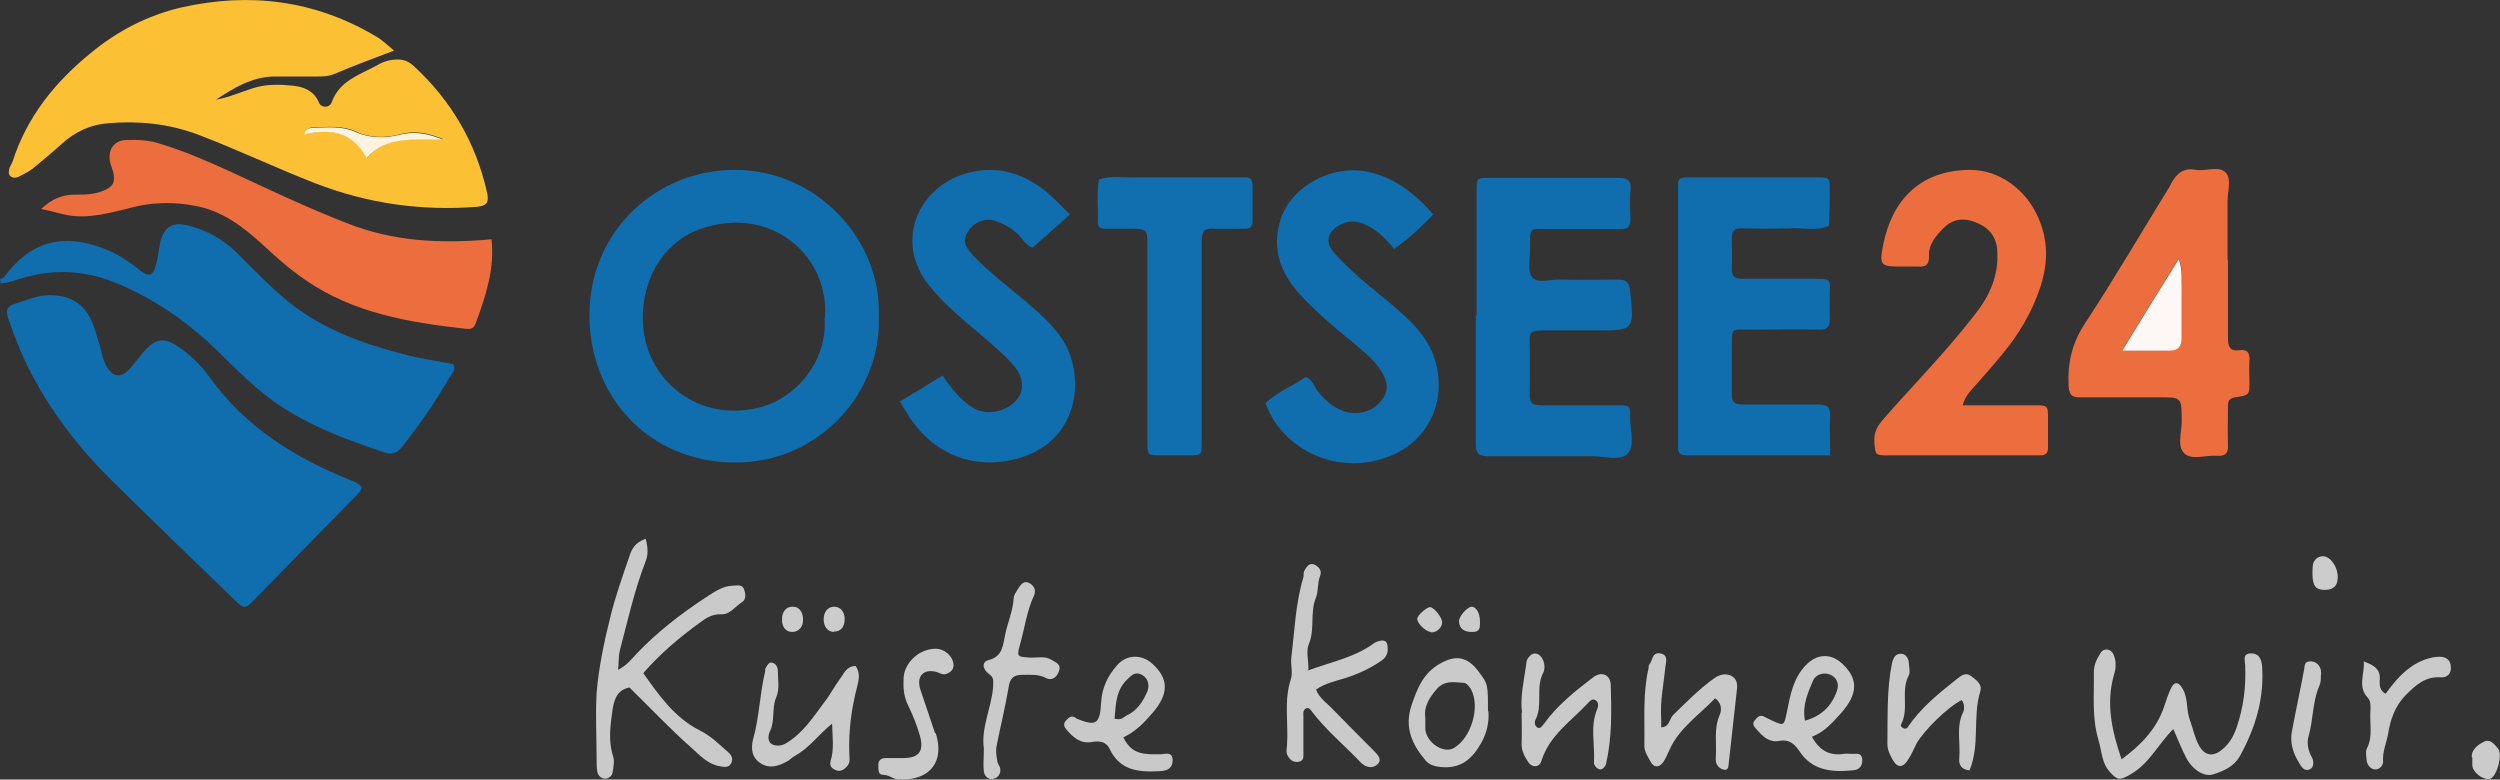 <?xml version="1.0" encoding="UTF-8"?> <svg xmlns="http://www.w3.org/2000/svg" version="1.1" viewBox="0 0 594.6 185.4"><rect x="0" y="0" width="594.6" height="185.4" fill="#333333" stroke="none"/><defs><style> .cls-1 { fill: #116eaf; } .cls-2 { fill: #106eae; } .cls-3 { fill: #cbcacb; } .cls-4 { fill: #ccc; } .cls-5 { fill: #fcc034; } .cls-6 { fill: #cac9ca; } .cls-7 { fill: #fdf3de; } .cls-8 { fill: #cccbcb; } .cls-9 { fill: #cbcaca; } .cls-10 { fill: #cbcbcb; } .cls-11 { fill: #fdf7f5; } .cls-12 { fill: #cdcccc; } .cls-13 { fill: #ec6e3e; } .cls-14 { fill: #cacaca; } </style></defs><g><g id="Ebene_1"><g><path class="cls-2" d="M0,66.3c.6,0,.9-.3,1.2-.7,6.1-8.1,13.6-10.2,23.2-6.6,3.3,1.2,6.2,3.1,8.9,5.3,2.1,1.7,3.1,1.3,3.8-1.3.5-1.7.6-3.6,1-5.3.9-3.7,2.8-5,6.5-4.1,4.4,1.1,8.3,3.2,11.6,6.4,4.1,4.1,8.1,8.3,12.7,12,8,6.4,17.3,9.7,26.9,12.2,4,1.1,8.1,1.6,12,2.4.8,1.4-.4,2.3-.9,3.2-3.3,5.7-7.1,11.2-11.2,16.4-1.3,1.6-2.4,2.1-4.6,1.3-10.7-3.6-21.2-7.6-29.9-15.1-3-2.6-5.9-5.4-8.7-8.2-7.3-7.2-15.4-13-24.9-16.9-8-3.3-16-3.4-24.1-.6-1.1.4-2.2.6-3.4.7v-1Z"></path><path class="cls-5" d="M93.8,12c-4.9,1.9-9.7,3.6-14.3,5.6-1.5.6-2.9.6-4.4.6-3.3,0-6.7,0-10,0-5.2.1-9.5,2.7-13.7,5.5,3-.5,5.8-1.8,8.7-2.7,3.3-1.1,6.6-.9,9.8-.6,2.3.3,4.7,1.1,5.9,3.9.6,1.5,2.6,1.4,3.1,0,1.9-5.3,7-6.6,11.2-9,.8-.5,1.8-.8,2.8-1,2-.3,3.7-.3,5.5,1.4,8.9,8.2,14.7,18.1,17.4,29.9.6,2.5,0,3.4-2.5,3.6-13.2,1-25.9-.8-38.3-5.6-9.5-3.7-18.7-8.1-28.2-11.7-6.9-2.5-13.8-3.2-21-2.6-4.2.3-7.9,2-11.1,4.9-2.2,2-4.5,3.9-6.8,5.8-1,.8-2.2,1.4-3.4,2-.6.3-1.3.4-1.9,0-.7-.5-.5-1.2-.4-1.8.1-.6.6-1.2.8-1.8,3.4-10.6,10.1-18.9,18.6-25.8,6.3-5.2,13.4-8.9,21.4-10.8C59.3-1.9,74.9,0,89.5,8.7c1.4.8,2.6,2,4.3,3.4ZM105.7,33.2c-4.1-1.7-7.2-2.2-10.8-1.2-3.2.8-6.9.9-10.2-.7-3.3-1.5-6.8-1.1-10.3-1-.9,0-1.7.5-2,1.6,7.2-1.6,11.8,0,14.9,5.6,4.8-5.6,11.4-4.2,18.5-4.4Z"></path><path class="cls-2" d="M86,115.9c-.1.9-.8,1.4-1.3,2-8,8.2-16.1,16.4-24.1,24.6-2.4,2.5-2.5,2.4-5,0-9.7-9.4-19.4-18.7-29-28.2-8.1-8-14.9-16.9-20-27.1-1.8-3.7-3.3-7.5-4.6-11.4-.7-2-.4-3,1.7-3.6,2.7-.8,5.2-2,8.1-2,5.1,0,8.5,2.2,10.3,6.9.8,2,1.3,4.1,1.9,6.1.3,1.1.5,2.3,1,3.3,1.7,3.5,3.9,3.7,6.4.6,1.2-1.4,2.2-2.9,3.5-4.2,2.4-2.4,4.3-2.5,7.1-.7,3.1,2,5.8,4.6,7.9,7.6,8.6,11.9,20.4,19.2,33.7,24.5.9.4,1.8.7,2.4,1.6Z"></path><path class="cls-2" d="M209,75.4c.7,18-14.3,34.7-34.1,34.6-20.9,0-34.8-16.1-34.7-35.1,0-20,15.9-34.4,34.4-34.5,19.9-.1,35.2,17,34.4,34.9ZM196.2,75.5c1.1-14.3-12.5-26.9-29.5-21.1-7.2,2.4-14.1,10.1-13.8,22,.4,14.1,13.5,24.6,28.5,20.3,7.5-2.1,15.5-10.4,14.7-21.2Z"></path><path class="cls-2" d="M351.2,75c0-9.8,0-19.7,0-29.5,0-3.1,0-3.2,2.8-3.2,10.3,0,20.7,0,31,0,2.1,0,3,.6,2.8,2.8-.2,2.3-.1,4.7,0,7,0,1.7-.6,2.4-2.3,2.4-5.5,0-11,0-16.5,0-5.6,0-5-.9-5.1,5,0,2.1-.6,4.9.4,6.3,1.4,1.8,4.3.6,6.6.7,4.7.1,9.3,0,14,0,1.9,0,2.6.7,2.8,2.6,1,9.5,1,9.5-8.2,9.5-4.3,0-8.7,0-13,0-1.8,0-2.8.2-2.7,2.4.1,4.3.1,8.7,0,13,0,2.1,1,2.4,2.8,2.4,6,0,12,0,18,0,3,0,3.2,0,3.1,3,0,2.9,1.3,6.7-.7,8.6-1.8,1.7-5.4.5-8.2.5-8.3,0-16.7,0-25,0-2.2,0-2.8-.8-2.8-2.9,0-10.2,0-20.3,0-30.5Z"></path><path class="cls-2" d="M435.2,108.3c-11.8,0-22.9,0-34.1,0-1.5,0-2.1-.6-2-2.1,0-.7,0-1.3,0-2,0-19.3,0-38.7,0-58,0-.8,0-1.7,0-2.5,0-1.1.7-1.4,1.6-1.5.5,0,1,0,1.5,0,10,0,20,0,30,0,2.9,0,3,0,3,3.1,0,2.8-.1,5.6-.2,8.4-2.9,1.3-5.9.5-8.8.6-4,.1-8,.1-12,0-1.8,0-2.3.7-2.3,2.3,0,2.5.1,5,0,7.5,0,1.8.8,2.2,2.4,2.2,5.8,0,11.7,0,17.5,0,3.7,0,3.5.3,3.4,3.2,0,2-.1,4,0,6,.1,2.1-.5,3-2.7,2.9-5.2-.1-10.3,0-15.5,0-5.7,0-5-.8-5.1,5,0,3.5,0,7,0,10.5,0,1.7.7,2.3,2.4,2.3,6,0,12,0,18,0,2,0,3.1.4,3,2.7-.2,3,0,6,0,9.5Z"></path><path class="cls-13" d="M116.9,56.9c.8,7-1.4,13.6-3.8,20.1-.5,1.3-1.4,1.3-2.3,1.2-13.5-1.5-26.8-3.7-38.3-11.7-3.5-2.4-6.8-5.3-9.9-8.2-4.8-4.4-9.9-8.3-16.5-9.4-4.3-.8-8.6-.8-12.8,0-5.1,1.1-10.1,2.9-15.5,2.5-2.6-.2-5-1.1-8-1.7,2.5-2.4,5-3.4,7.9-3.4,2.3,0,4.6,0,6.8-.9,2.3-1,2.9-1.8,2.5-4.1-.2-1.1-.8-2.2-.9-3.3-.3-2.7,1.2-4.6,3.9-4.7,2.6-.1,5.2,0,7.8.8,6,1.8,11.7,4.3,17.4,6.9,9,4.2,17.9,8.4,27.1,12,11.2,4.5,22.7,5,34.7,3.9Z"></path><path class="cls-13" d="M529.9,61.8c0,6.2,0,12.3,0,18.5,0,1.9.3,3.3,2.6,3,2-.3,2.7.6,2.5,2.6-.1,1.7,0,3.3,0,5,0,3,0,3.1-3.4,3.6-1.3.2-1.7.8-1.7,1.9,0,3.2-.1,6.3,0,9.5.1,2.1-.8,2.6-2.6,2.5-2.6-.2-5.9,1.1-7.7-.5-1.9-1.7-.7-5-.7-7.6,0-6,0-5.8-5.7-5.8-6.2,0-12.3,0-18.5,0-1.9,0-2.5-.5-2.7-2.6-.3-5.5.8-10.3,3.9-15,6.9-10.5,13.2-21.3,19.8-32,.3-.4.5-.9.7-1.3,1.3-2.3,2.9-3.8,5.9-3.2,2.4.4,5.5-1.1,7.1.7,1.4,1.5.4,4.4.4,6.7,0,4.7,0,9.3,0,14ZM504.8,83.3c4.2,0,7.7,0,11.2,0,2.2,0,2.9-1,2.9-3.1,0-3.8,0-7.7,0-11.5,0-2.1.4-4.2-.7-7.2-4.6,7.4-8.8,14.2-13.4,21.7Z"></path><path class="cls-2" d="M213.7,95.7c3.7-2.2,6.9-4.2,10.5-6.4,1.5,2.3,3.2,4.5,5.3,6.3,2.5,2.2,5.3,3.1,8.7,1.9,4.9-1.8,6.4-6.1,3.2-10.2-2.1-2.6-4.7-4.7-7.2-6.9-4.7-4-9.5-7.8-13.3-12.6-8.1-10.2-2.8-23,8.7-26.5,6.7-2,12.8-.5,18.2,3.5,2.4,1.7,4.3,4,6.7,6.2-3.1,2.8-6,5.3-8.9,7.9-1.6-.5-2.4-2.1-3.5-3.2-1.6-1.6-3.5-2.5-5.5-3.2-2.3-.8-5.2.5-6.4,2.6-1.2,1.9-1,3.3,1.3,5.7,3.7,3.9,7.9,7.1,12,10.5,3.4,2.9,6.8,5.8,9.3,9.6,5.2,8.2,4.4,24-10.9,28.2-10.1,2.7-19.4-.9-25.2-9.3-.8-1.2-1.6-2.5-2.6-4.2Z"></path><path class="cls-2" d="M340.9,51c-3,3.1-5.9,5.8-9.3,8.2-2.2-2.6-4.5-5.1-8-6.2-2.2-.7-3.9-.2-5.6.9-2.3,1.5-2.7,3.9-.9,6,2,2.3,4.2,4.3,6.4,6.3,3,2.6,6.2,5,9.2,7.7,3.9,3.4,7.4,7.1,8.8,12.4,2.5,9.6-2,18.9-11.5,22.4-12,4.5-25.1-1.8-29-12.8,2.7-2.7,6.4-4,9.5-6.2,1.5.4,1.9,1.8,2.6,2.9,1.7,2.3,3.7,4.2,6.5,5.2,3,1,6.5.3,8.6-2.1,1.7-1.9,2.2-3.9.9-6.4-1.5-2.9-3.8-4.9-6.3-7-4.9-4-9.8-8-14-12.7-4.5-5.1-6.3-10.8-4.2-17.5,2.6-7.9,12.2-12.9,20.4-11.3,6.5,1.3,11.4,5.1,15.9,10.2Z"></path><path class="cls-13" d="M467.1,96.4c5.6,0,11.1,0,16.5,0,3.6,0,3.5,0,3.5,3.6,0,2.2,0,4.3,0,6.5,0,1.3-.6,1.8-1.8,1.8-.5,0-1,0-1.5,0-11.5,0-23,0-34.5,0-3.4,0-3.2,0-3.5-3.1-.2-2.4.8-4,2.3-5.7,7.2-8.2,14.9-16,21.6-24.7,3.6-4.5,5.8-9.5,5.3-15.5-.3-3.5-2.4-5.4-5.3-6.5-2.6-1-5.2-.8-7.4,1.4-1.9,1.9-3.7,4-3.5,6.8,0,2.2-1,2.5-2.7,2.4-1.2,0-2.3,0-3.5,0-5.3,0-5.7-.1-4.7-5.2,2.1-10.5,8.6-17.6,20.4-17.8,7.2-.1,13.6,4.7,16.5,11.4,2.4,5.5,2.3,10.8.5,16.4-2,6.1-5.2,11.4-9.2,16.2-2.3,2.8-4.7,5.5-7.2,8.3-.9,1-1.6,2-2.1,3.7Z"></path><path class="cls-1" d="M272.9,81.6c0-7.8,0-15.7,0-23.5,0-3.5-.2-3.6-3.6-3.7-2.2,0-4.3,0-6.5,0-1.3,0-1.8-.6-1.7-1.8.2-3.3-.4-6.6.3-9.9,2.9-1,5.9-.4,8.8-.5,8.2,0,16.3,0,24.5,0,2.5,0,3.4-.5,3.2,3.4,0,2.3,0,4.7,0,7,0,1.3-.6,1.8-1.8,1.8-2.5,0-5,.1-7.5,0-2.3-.2-2.8.9-2.8,2.9,0,7.7,0,15.3,0,23,0,8.3,0,16.7,0,25,0,2.9,0,3-3,3-2.2,0-4.3,0-6.5,0-3.3,0-3.4.1-3.4-3.2,0-7.8,0-15.7,0-23.5Z"></path><path class="cls-9" d="M153.6,128.2c.5,2.1.6,3.6,0,5.2-2.7,6.9-4.3,14.2-6.2,21.4-.3,1.2-.2,2.6-.4,4.5,2-1,3.1-2.4,4.2-3.6,5-5.3,10.7-9.7,16.8-13.7,1.9-1.2,3.8-2.6,6.2-2.7.9,0,2.2-.4,2.7.7.4,1,.7,2.5-.4,3.2-1.6,1-2.9,3-4.9,2.9-2.2-.1-3.7.9-5.3,2.1-4.8,3.5-9.3,7.3-13.3,11.9,3.8,5.4,7.6,10.7,13.4,13.6,2.8,1.4,4.7,3.4,6.9,5.3.9.8,1.1,1.8.5,2.7-.6,1-1.8.7-2.8.5-2.7-.5-4.6-2.6-6.5-4.3-5.1-4.5-9.7-9.4-14.8-14.4-2.3.5-3.5,1.9-4,5.2-.5,3.8-1.1,7.3.1,11.1.4,1.2.1,2.6-.1,3.9-.1.8-.9,1.5-1.8,1.5-.9,0-1.6-.7-1.8-1.5-.2-.9-.2-2-.2-2.9,0-5.3-.3-10.7,0-16,.5-6.1,1.8-12.2,3.3-18.2,1.2-4.9,2.9-9.6,4.5-14.3.6-1.9,1.4-3.2,3.7-4.1Z"></path><path class="cls-9" d="M516.9,173.4c-3.7,3.7-5.8,8.4-10.4,10.9-2.3,1.3-2.9,1.3-4.6-.6-2.1-2.2-2-5.1-2.8-7.7-1.6-5.3-1-10.8-1.1-16.2,0-1.8.8-3.2,1.6-4.5.8-1.3,2.5-1,3.1.4.6,1.4.6,3.1.2,4.4-2.1,7-.7,13.5,1.7,20.5,4.6-3.4,8.3-7.2,10.1-12.5.5-1.5,1-3.1,1.7-4.5.8-1.6,1.8-1.4,2.7.2,1.4,2.3.8,5.1,1.8,7.6.7,1.9,1.1,4.1,2.1,5.9,1.4,2.5,3.4,2.8,5.6.9,1.7-1.4,2.7-3.2,3.4-5.3,1.6-4.7,2.2-9.5,2-14.5,0-1.1-.8-3,1.4-3,1.8,0,2.4,1.2,2.6,2.9.6,7.8-1.6,14.9-5.3,21.6-1.4,2.4-3.8,3.5-6.4,4.3-2.1.6-4.8-1.1-6.3-3.9-1.1-2.1-2-4.4-3.1-6.9Z"></path><path class="cls-14" d="M311,159.5c5.7-2.1,11-3.1,15.5-6.3.5-.4,1.1-.7,1.8-.8.9-.2,1.6.1,1.7,1.2.2,1.4-.1,2.6-1.4,3.5-2.7,1.9-5.6,3.2-8.7,4.2-2.3.7-4.7,1.2-6.9,2.7.8,2.1,2.7,3.3,4.1,4.8,3.1,3.2,6.3,6.4,9.5,9.6,1,1,2.2,2.2,1.1,3.3-1,1.1-2.7,1-4-.3-3.9-4.1-8.3-7.7-11.7-12.2-.3-.4-.5-.8-1.2-.8-1.2.5-.7,1.6-.8,2.5,0,2.7,0,5.3,0,8,0,1,.2,2.1-1.2,2.3-1.4.2-2.2-.7-2.7-1.8-.2-.6-.1-1.3,0-2,.4-5.3-.8-10.6.9-15.8.5-1.5,0-3.3.1-5,.8-6.4,1-13,2.9-19.3.1-.5,0-1.1.2-1.5.5-.9,1.1-1.9,2.2-1.6,1.1.4,2.1,1.4,1.6,2.7-.7,1.7-.4,3.7-1,5.2-1.5,3.6-.2,7.5-1.7,11.1-.7,1.5-.1,3.6-.1,6Z"></path><path class="cls-9" d="M203.5,158.4c1.1,1.5.8,3.3.4,4.8-1.4,5.3-2.1,10.6-1.9,16,0,1,.3,2-.4,2.9-.8,1-1.8,1.6-3,1-.8-.4-1.4-.9-1-2.3.8-2.6.4-5.5.3-8.7-3.3,2.7-5.5,5.9-8.9,7.7-.7.4-1.3,1.1-2,1.4-1.9,1-3.9,1.7-6,.4-2.3-1.4-2.4-3.7-1.9-5.7,1.5-5.3,1.6-10.9,2.9-16.3,0-.2,0-.4,0-.5.4-.7.8-1.7,1.6-1.5.8.1,1.4,1,1.4,1.9,0,2.1.5,4.4-.4,6.4-1.1,2.6-.2,5.5-1.5,8.1-.4.8-.7,2.5.7,3.1,1,.4,2.2.3,3.3-.4,3.9-2.4,6.3-6.1,8.9-9.6,1.5-1.9,2.6-4.1,4.1-6.1.8-1.2,1.5-2.6,3.4-2.6Z"></path><path class="cls-14" d="M431,175.3c1.8,3.3,4.2,4.5,7.6,4,.6-.1,1.3,0,2,0,.9,0,2.1-.3,2.3,1.1.2,1.6-.6,2.7-2.1,2.8-4.9.5-9.7.2-12.8-4.5-1.2-1.8-2.5-2.9-4.7-2.5-2.5.5-4-1-5.5-2.7-.5-.6-1.2-1.2-.5-2.1.6-.7,1.2-1.6,2.4-.9.5.3,1.2.6,1.8.9,2.9,1.3,2.8,1.2,3.5-2.1.8-4,1.5-8,4.5-11.1,2.6-2.7,5.9-2.9,8.6-.4,3.9,3.6,3.9,7.2-.3,11.9-2,2.2-3.9,4.4-6.8,5.5ZM429.3,171.4c4-1.1,6.4-3.6,7.6-7.1.5-1.4.2-3-1.5-3.8-1.5-.7-3.5-.2-4.2,1.4-1.2,2.9-2.6,5.8-1.9,9.5Z"></path><path class="cls-6" d="M267.2,175.4c2,4.3,5.4,4,8.7,4,1.1,0,3-.8,3,1.4,0,1.8-1.1,2.5-2.9,2.6-5,.3-9.6,0-12.1-5.3-.9-1.9-2.7-1.9-4.3-1.6-2.7.4-4.3-1.1-5.9-2.9-.6-.7-.9-1.4-.2-2.2.6-.6,1.1-1.3,2.1-.8.1,0,.3.2.4.3,4.7,1.9,5.6,1.4,5.9-3.9.2-3.5,1.6-6.3,3.8-8.8,2.3-2.6,5.8-2.6,8.3-.4,4,3.6,4.1,7.2,0,11.9-1.9,2.2-4,4.4-6.9,5.7ZM265,170.9c1.7.5,2.2-.3,2.9-.7,2.5-1.1,4-3.4,5-5.8.5-1.3.3-3-1.3-3.9-1.5-.8-2.4,0-3.4,1-2.8,2.6-2.8,5.9-3.1,9.3Z"></path><path class="cls-9" d="M407.9,166.1c-3.8,4-8.6,7.1-10.9,12.4-.4.9-.8,1.8-1.3,2.6-1,1.5-2.3,1.6-3.1.1-.7-1.3-1.6-2.5-1.5-4.1.1-6.1-.4-12.2,1-18.2,0-.3,0-.8.2-.9.8-.9.6-2.9,2.5-2.6,2.1.3,1.4,2.1,1.3,3.2-.4,4.1-1.3,8.1-1,12.3,0,.6,0,1.3,0,2.1,2.1-.1,1.9-2.1,2.9-3,3.1-3,6.1-6.1,9.6-8.6,1.4-1,2.7-1.3,4.1-.7,1.4.7,1.6,2,1.4,3.4-.7,6-1.3,12-2,18,0,.5-.3,1-.8,1-.4,0-.9-.2-1.3-.5-.9-.7-1-1.7-.9-2.7.2-3.3-.5-6.6.9-9.8.4-1,.7-2.6-1-4Z"></path><path class="cls-9" d="M468.3,183.2c-1.8-.2-2.5-1.3-2.3-3,.3-3.6-.8-7.3.9-10.8.4-.8.3-2-.3-2.9-3.2,1.5-9.1,7.3-10.8,10.4-.6,1.2-1.1,2.4-1.8,3.5-1.3,2.3-2.7,2.4-3.9.2-.6-1.1-1.2-2.2-1.2-3.7.1-6.4-.2-12.9,1.1-19.2.3-1.2.8-2.3,2.2-2.2,1,0,1.7,1,1.8,2.1,0,1,.4,2.2,0,3-2,3.7.1,7.9-1.8,11.6-.3.5.2.9.7,1.1.2,0,.7,0,.8-.3,3.1-4.6,7.3-8,11.6-11.4,1.1-.9,2.2-1.8,3.5-.8,1.2.9,2.7,1.9,2.2,3.6-1.9,6.1,0,12.8-2.6,18.9Z"></path><path class="cls-14" d="M362,169.5c-.5-3.4.4-7.4,1-11.5,0-.7.2-1.3.7-1.8.8-1.1,2.1-1,2.9.1.9,1.2.9,2.9.4,3.8-1.8,3.5,0,7.6-1.8,11.1-.3.5-.2,1.4.4,1.8.7.4,1-.1,1.5-.7,3.2-4.5,7.5-7.9,11.8-11.2,2-1.5,4.1-.7,4.2,1.8.2,6.3.3,12.5-1.1,18.7-.1.6-.8,1.4-1.3,1.4-.8,0-1.6-.9-1.6-1.6.3-4.2-1-8.6.8-12.8.2-.5.4-1.3-.2-1.9-.9-.8-1.5,0-2.1.6-4,4.3-9.1,7.6-11,13.7-.5,1.6-2.2,1.6-3.1.3-.9-1.4-1.7-2.8-1.6-4.6.1-2.2,0-4.3,0-7.2Z"></path><path class="cls-9" d="M354,169.2c.2,2.4-.3,5-1.7,7.5-2.2,3.9-5,6.3-9.9,5.7-1.4-.2-2.5-.5-3.4-1.6-3.2-3.8-5-7.8-3.3-13,1.3-3.8,2.6-7.3,6.2-9.6,4.1-2.6,7.1-2.2,9.9,1.7,2.1,2.8,2.1,2.9,2.1,9.2ZM339,170.8c0,1.1,0,1.9,0,2.7.4,3.3,4.4,5.8,6.8,4.4,4.1-2.4,6.3-9.7,4.1-13.9-.4-.7-1.1-1.6-1.8-1.6-2.2-.1-4.5-.7-6.4,1.5-1.8,2.1-3.1,4.2-2.7,6.8Z"></path><path class="cls-9" d="M234,178c-.7-4.9,1.8-9.6,2.2-14.6,0-1.5.3-2.2-1-3.1-1.6-1.2-1.7-2.9-.1-3.3,3.5-.9,3.4-3.6,4-6.2.6-2.8,1.8-5.5,2-8.5,0-.8.6-1.5,1-2.2.5-.8,1.2-1.9,2.3-1.6,1.4.5,2.2,1.8,1.5,3.2-1.7,3.7-2.2,7.7-3.3,11.6-.8,2.9-.7,2.9,2.3,3.1,1.8.1,3.6-.5,5.3.6,1,.6,2.2,1,1.7,2.5-.4,1.4-1.6,2.5-3,1.8-1.9-1-3.8-.8-5.8-.8-2,0-2.9.8-3.2,2.9-.8,4.8-2,9.5-2.9,14.2-.2,1.1,0,2.3.2,3.4,0,.6.6,1.2.7,1.8.2,1.4-.7,2.3-1.9,2.5-1.1.1-1.9-.9-2-1.8-.2-1.6,0-3.3,0-5.3Z"></path><path class="cls-10" d="M214.4,185.3c-1.5.5-2.7-1-4.2-1-1.5,0-1.2-1.2-1.3-2.2,0-1.2.5-1.8,1.8-1.8,1.3,0,2.7,0,4,0,3.9,0,5.1-1.6,4.1-5.3-.7-2.5-1.7-4.9-2.8-7.2-1-2-1.2-4.1-1.1-6.2,0-3.9,3.7-7.3,7.6-7.3,2.2,0,4.2,1.8,4.3,3.9,0,1.2-.9,1.8-1.8,2.1-.8.3-1.6-.3-2.3-.5-3.1-.8-4.8,1.1-3.8,4.2,1.1,3.4,2.3,6.7,3.4,10.1,0,.2.2.3.3.4,2,6.5-1.2,10.9-8.1,10.9Z"></path><path class="cls-14" d="M562.4,157.4c2.2.8,3.8,1.8,3.6,4.2-.1,1.4,0,2.7,1.4,3.4,2.4-3.3,5-6.4,9-8,1.3-.5,2.5-.8,3.8-.8,1.5,0,2.6.7,2.7,2.3.2,1.6-.8,2.7-2.3,2.6-3.8-.3-6.1,1.9-8.5,4.3-2.5,2.6-3.6,5.8-4.1,9.1-.4,2.2-1.4,4.3-1.2,6.7,0,.8-.8,1.9-2,1.8-1-.1-1.7-1-1.9-2-.1-1-.3-2.2,0-2.9,1.6-3,.6-6.2.9-9.3,0-1,.1-2-.6-2.8-2.6-2.7-.7-5.8-1-8.8Z"></path><path class="cls-3" d="M552,160.4c0,1.2,0,1.9-.4,2.8-1.6,3.7-1.4,7.9-2.5,11.8-.5,1.6-.2,3.5.8,5.2.4.7.5,2.2-.4,2.7-1.4.8-2.2-.6-2.7-1.5-1.4-2.2-2.2-4.8-1.7-7.4.9-4.9,2-9.8,2.9-14.7.2-1,0-2,1.5-2,1.1,0,1.9.6,2.3,1.5.3.6.2,1.3.3,1.6Z"></path><path class="cls-10" d="M587.9,180.2c-.2-1.8,1.3-3,2.9-3.8,1.4-.7,2.4.5,3.3,1.6,1.2,1.4-.2,6.6-1.8,7.2-1.2.5-3.7-1-4.2-2.7-.2-.6,0-1.3-.1-2.4Z"></path><path class="cls-4" d="M550,135.8c0-.3,0-1.1.2-1.9.4-.9,1.1-1.6,2.3-1.6,1.8,0,3.6,2.6,3.5,5.1,0,2-1.1,2.9-3.1,2.9-2.1,0-2.8-.9-2.9-3.5,0-.2,0-.3,0-1Z"></path><path class="cls-8" d="M340.3,150.3c-1.3-.1-3.4-2.2-3.2-3.2.1-.9,2.4-2.8,3.1-2.7,1,.2,2.9,2.6,2.8,3.7-.1,1.3-1.4,2.4-2.7,2.3Z"></path><path class="cls-4" d="M191,147.4c0,1.8-1.1,2.9-2.6,2.9-1.5,0-2.5-1.2-2.4-3.1,0-1.8,1.1-3,2.6-2.9,1.5,0,2.4,1.3,2.4,3.1Z"></path><path class="cls-12" d="M198.4,150.3c-1.5,0-2.5-1.2-2.5-3,0-1.8,1-3,2.5-3,1.5,0,2.5,1.2,2.5,3,0,1.8-1,3-2.6,2.9Z"></path><path class="cls-8" d="M352,148c0,1.3,0,2.4-2,2.3-1.7,0-2.9-.7-3-2.5,0-1.2,1.9-3.4,3-3.5,1.1,0,2,1.5,2,3.6Z"></path><path class="cls-7" d="M105.7,33.2c-7.1.2-13.7-1.1-18.5,4.4-3.1-5.6-7.6-7.3-14.9-5.6.3-1.2,1.1-1.6,2-1.6,3.5-.1,7-.5,10.3,1,3.3,1.5,7,1.5,10.2.7,3.6-.9,6.7-.5,10.8,1.2Z"></path><path class="cls-11" d="M504.8,83.3c4.6-7.5,8.8-14.3,13.4-21.7,1,2.9.6,5.1.7,7.2,0,3.8,0,7.7,0,11.5,0,2-.7,3.1-2.9,3.1-3.5,0-7,0-11.2,0Z"></path></g></g></g></svg> 